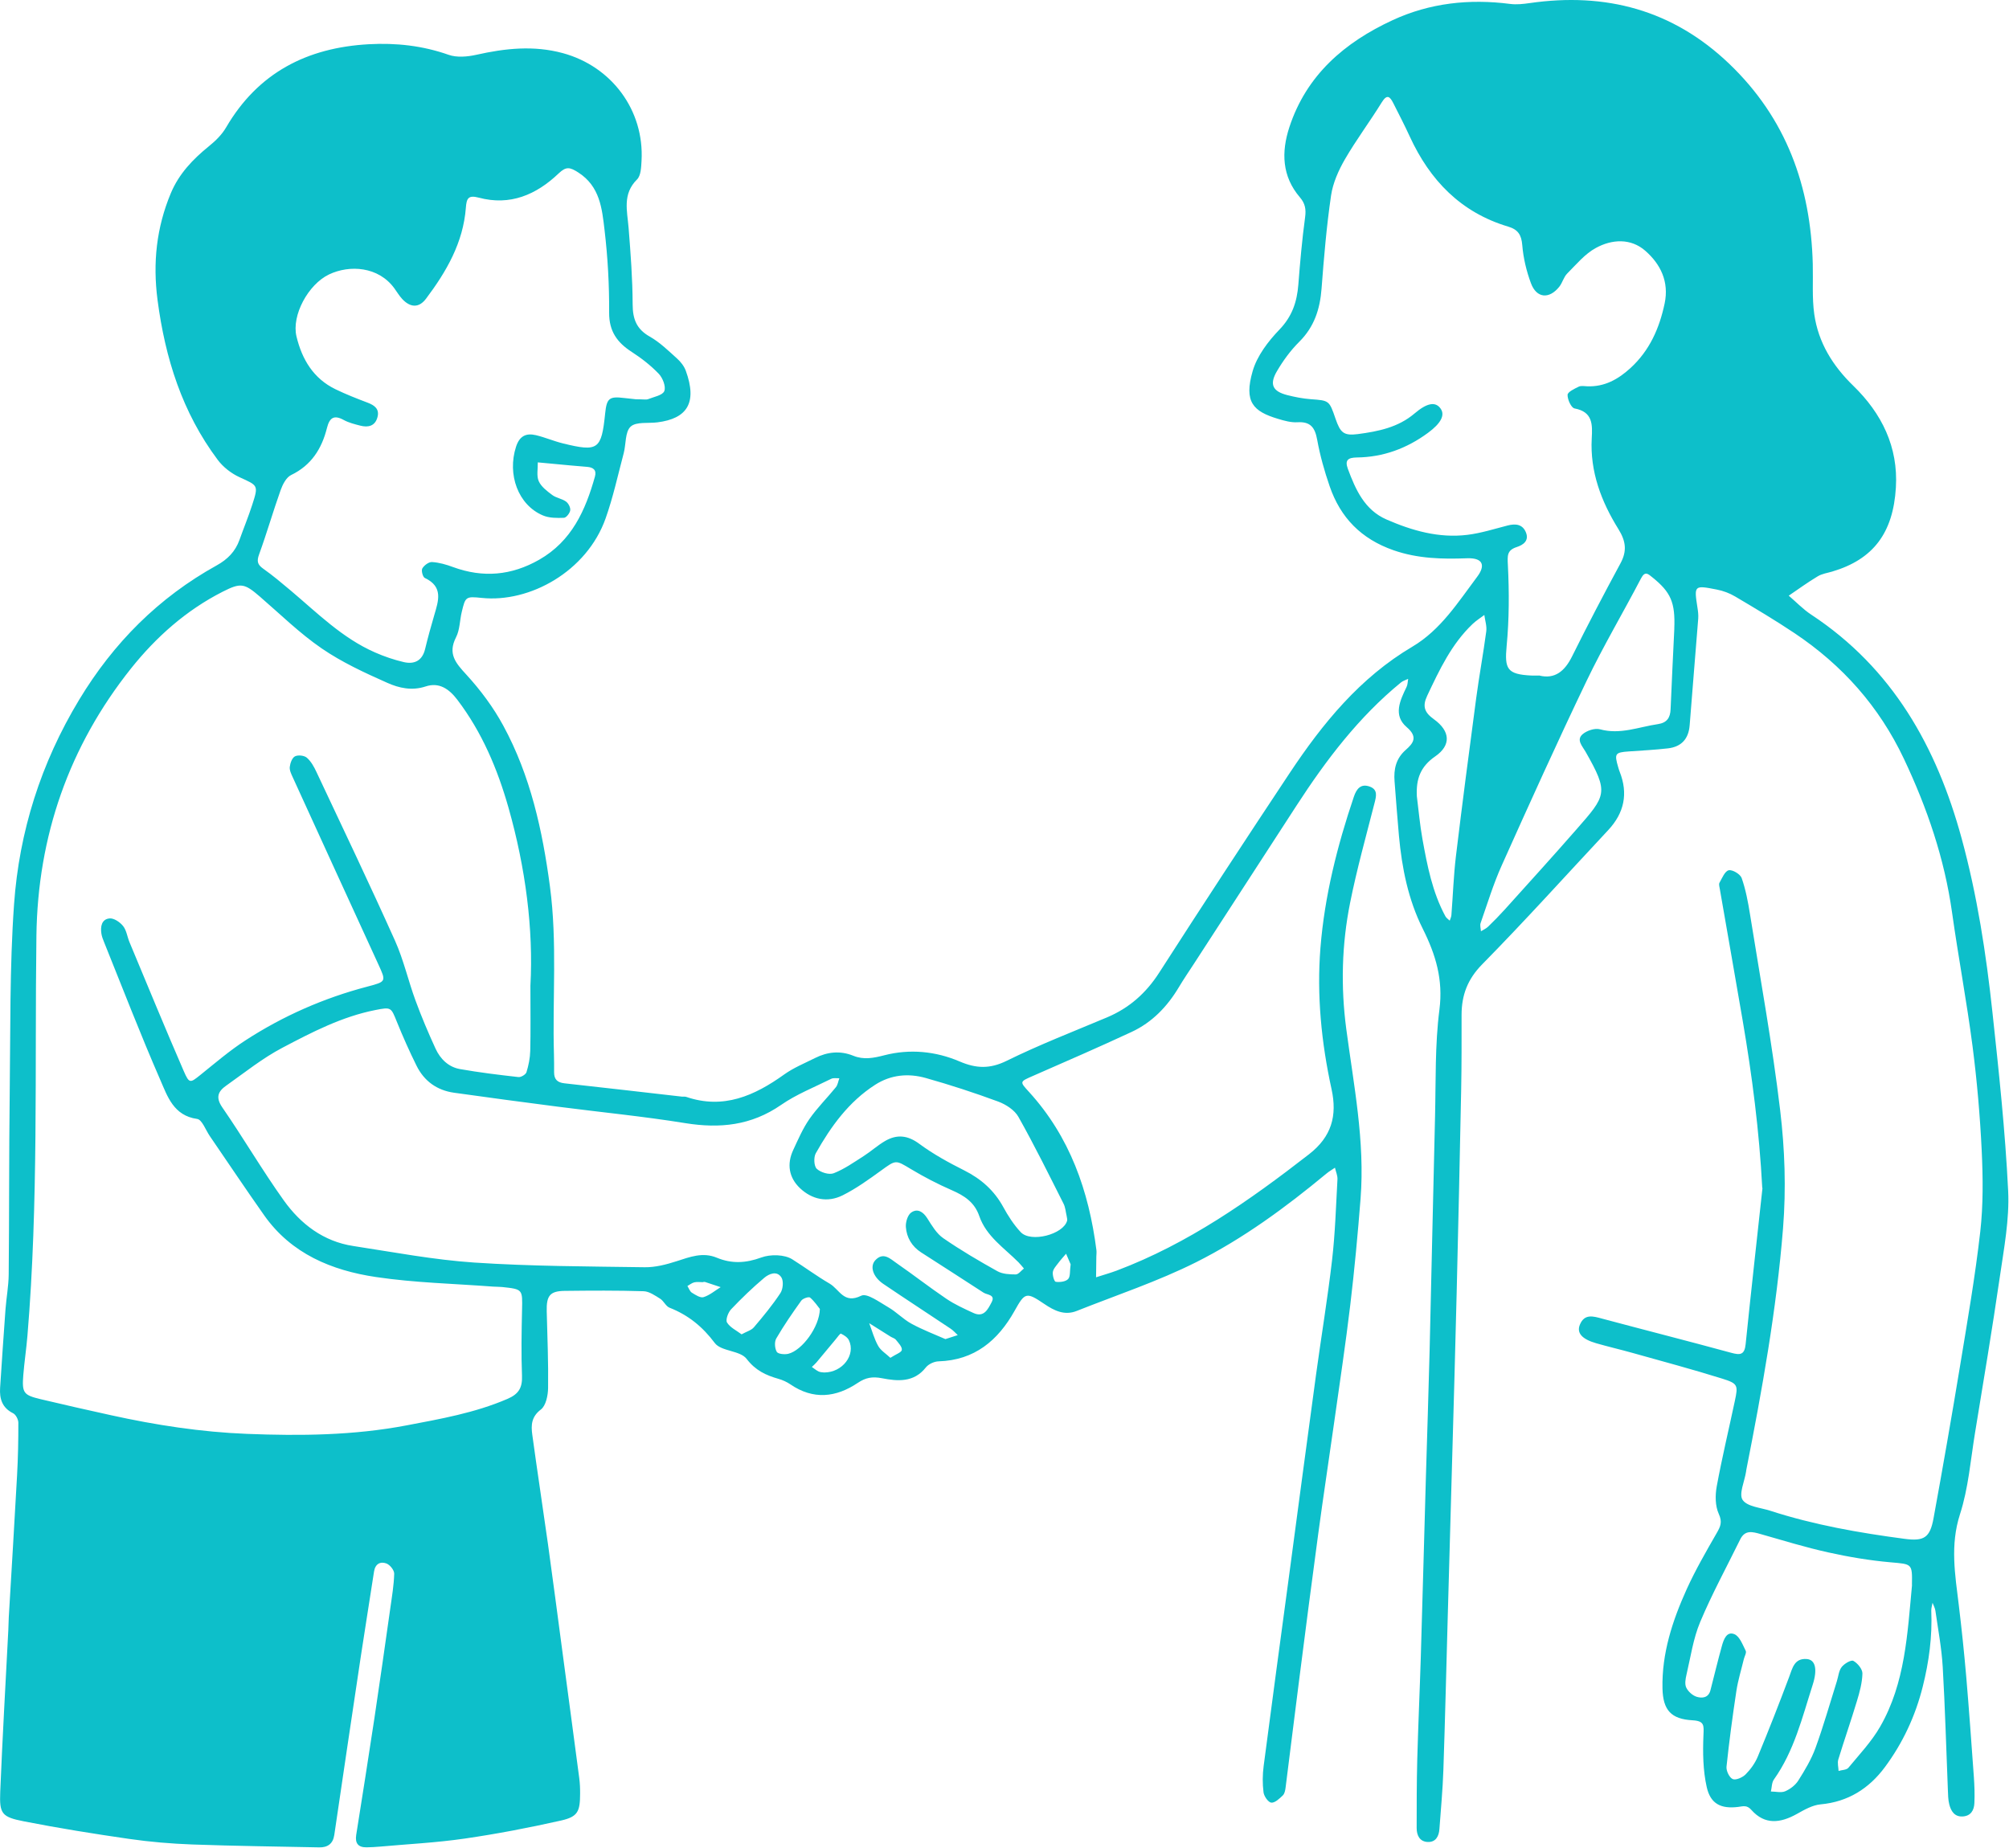 <?xml version="1.0" encoding="UTF-8"?> <svg xmlns="http://www.w3.org/2000/svg" viewBox="0 0 227.122 208.973" fill="none"><path d="M199.227 134.322C198.894 127.916 198.081 121.629 197.01 115.372C196.163 110.424 195.29 105.481 194.432 100.538C194.393 100.295 194.293 99.987 194.393 99.809C194.69 99.283 195.002 98.495 195.439 98.401C195.865 98.312 196.747 98.842 196.901 99.283C197.357 100.592 197.62 101.981 197.838 103.354C199.023 110.746 200.372 118.124 201.254 125.556C201.775 129.944 201.934 134.367 201.577 138.869C200.843 148.091 199.212 157.139 197.427 166.182C197.412 166.262 197.407 166.346 197.392 166.426C197.223 167.511 196.559 168.939 197.01 169.598C197.536 170.362 199.038 170.466 200.129 170.818C205.082 172.425 210.189 173.317 215.335 173.997C217.517 174.284 218.191 173.873 218.593 171.661C219.644 165.915 220.645 160.159 221.597 154.392C222.425 149.36 223.298 144.327 223.873 139.265C224.215 136.246 224.18 133.157 224.037 130.112C223.848 126.166 223.506 122.214 223 118.297C222.346 113.245 221.394 108.228 220.685 103.18C219.827 97.077 217.874 91.365 215.241 85.797C212.435 79.868 208.285 75.217 202.9 71.607C200.709 70.14 198.438 68.791 196.168 67.448C195.543 67.076 194.819 66.803 194.1 66.664C191.512 66.153 191.512 66.183 191.903 68.712C191.968 69.119 192.018 69.54 191.988 69.946C191.676 73.963 191.328 77.979 191.021 81.995C190.902 83.551 190.084 84.439 188.567 84.617C187.099 84.786 185.622 84.86 184.144 84.964C182.582 85.074 182.488 85.207 182.949 86.774C182.994 86.933 183.043 87.091 183.103 87.245C184.09 89.729 183.624 91.92 181.809 93.864C177.074 98.931 172.433 104.088 167.574 109.026C165.908 110.717 165.239 112.516 165.234 114.743C165.234 117.554 165.244 120.36 165.189 123.171C165.036 130.846 164.867 138.521 164.679 146.196C164.525 152.548 164.342 158.899 164.163 165.25C164.004 171.026 163.836 176.798 163.677 182.574C163.514 188.429 163.375 194.29 163.177 200.145C163.102 202.367 162.889 204.588 162.73 206.804C162.671 207.637 162.309 208.311 161.402 208.271C160.504 208.232 160.157 207.528 160.157 206.705C160.157 204.142 160.157 201.583 160.222 199.02C160.326 195.143 160.504 191.27 160.623 187.398C160.826 180.635 161.005 173.868 161.198 167.105C161.337 162.32 161.501 157.541 161.62 152.756C161.838 143.926 162.011 135.095 162.234 126.27C162.334 122.229 162.215 118.154 162.73 114.162C163.167 110.761 162.314 107.945 160.836 104.99C159.21 101.742 158.486 98.148 158.154 94.509C157.966 92.456 157.822 90.403 157.658 88.351C157.549 86.973 157.812 85.763 158.932 84.781C159.785 84.032 160.326 83.323 159.027 82.213C157.475 80.884 158.273 79.203 159.017 77.671C159.146 77.403 159.141 77.066 159.195 76.759C158.922 76.893 158.61 76.977 158.382 77.165C153.602 81.077 149.924 85.926 146.587 91.068C142.724 97.022 138.862 102.977 135 108.937C134.415 109.834 133.81 110.722 133.259 111.644C131.956 113.825 130.245 115.6 127.939 116.676C124.276 118.382 120.567 119.993 116.863 121.615C115.257 122.319 115.247 122.274 116.328 123.459C120.954 128.531 123.095 134.664 123.953 141.348C123.983 141.591 123.948 141.843 123.943 142.091C123.933 142.87 123.923 143.643 123.913 144.422C124.692 144.169 125.485 143.95 126.254 143.663C134.311 140.624 141.247 135.75 147.985 130.514C150.543 128.526 151.193 126.156 150.533 123.142C149.383 117.881 148.853 112.536 149.279 107.172C149.745 101.321 151.178 95.644 153.057 90.086C153.364 89.179 153.85 88.574 154.857 88.941C155.789 89.283 155.591 90.027 155.392 90.805C154.436 94.553 153.389 98.292 152.631 102.085C151.689 106.795 151.565 111.55 152.199 116.344C153.042 122.705 154.321 129.047 153.816 135.517C153.503 139.538 153.127 143.554 152.651 147.555C152.125 151.963 151.461 156.356 150.841 160.753C150.246 164.988 149.596 169.217 149.026 173.451C148.287 178.915 147.583 184.383 146.884 189.852C146.359 193.933 145.863 198.013 145.342 202.094C145.303 202.416 145.233 202.813 145.02 203.011C144.643 203.373 144.128 203.864 143.721 203.824C143.379 203.789 142.898 203.1 142.844 202.654C142.72 201.682 142.729 200.666 142.858 199.689C143.781 192.594 144.747 185.504 145.699 178.414C146.726 170.749 147.737 163.084 148.783 155.423C149.373 151.105 150.092 146.801 150.593 142.473C150.945 139.449 151.034 136.394 151.203 133.355C151.228 132.919 151.019 132.473 150.92 132.031C150.593 132.255 150.241 132.458 149.939 132.711C145.352 136.513 140.543 140.049 135.228 142.716C130.895 144.888 126.249 146.43 121.732 148.224C120.354 148.775 119.198 148.21 118.043 147.426C116.01 146.043 115.857 146.147 114.701 148.215C112.822 151.571 110.175 153.802 106.109 153.926C105.613 153.941 104.969 154.234 104.666 154.62C103.308 156.346 101.449 156.177 99.708 155.835C98.612 155.622 97.859 155.766 96.976 156.36C94.502 158.022 91.944 158.299 89.356 156.529C88.954 156.256 88.488 156.043 88.022 155.909C86.594 155.503 85.419 154.967 84.403 153.643C83.669 152.687 81.527 152.811 80.808 151.854C79.415 149.995 77.808 148.696 75.696 147.862C75.275 147.699 75.042 147.104 74.635 146.846C74.055 146.484 73.396 146.018 72.761 145.998C69.791 145.904 66.812 145.924 63.837 145.959C62.171 145.978 61.764 146.504 61.809 148.274C61.883 151.16 62.002 154.05 61.963 156.936C61.953 157.774 61.719 158.939 61.15 159.37C60.069 160.188 60.029 161.145 60.173 162.201C60.738 166.356 61.377 170.501 61.958 174.651C62.528 178.726 63.053 182.807 63.599 186.882C64.228 191.612 64.868 196.337 65.488 201.068C65.562 201.638 65.587 202.218 65.582 202.798C65.577 204.831 65.329 205.416 63.425 205.847C59.821 206.66 56.177 207.359 52.517 207.89C49.344 208.351 46.127 208.51 42.934 208.797C42.443 208.842 41.947 208.866 41.451 208.876C40.489 208.891 40.122 208.415 40.271 207.468C40.965 203.08 41.664 198.698 42.324 194.305C42.948 190.16 43.533 186.005 44.123 181.85C44.307 180.551 44.53 179.242 44.565 177.938C44.575 177.542 44.079 176.922 43.677 176.778C42.993 176.53 42.418 176.827 42.284 177.7C41.803 180.873 41.278 184.041 40.802 187.215C39.785 193.968 38.789 200.72 37.792 207.478C37.643 208.48 37.038 208.901 36.086 208.881C31.302 208.782 26.517 208.728 21.733 208.554C19.348 208.465 16.958 208.266 14.598 207.924C10.617 207.349 6.636 206.71 2.689 205.936C0.195 205.445 -0.073 205.079 0.026 202.614C0.274 196.521 0.626 190.432 0.939 184.339C0.963 183.843 0.968 183.347 0.993 182.852C1.306 177.507 1.638 172.162 1.93 166.812C2.039 164.834 2.079 162.851 2.074 160.867C2.074 160.501 1.791 159.95 1.484 159.797C0.245 159.182 -0.068 158.165 0.012 156.921C0.205 153.961 0.403 151.001 0.621 148.041C0.721 146.732 0.968 145.423 0.983 144.114C1.048 137.341 1.013 130.564 1.097 123.786C1.187 116.607 1.082 109.408 1.588 102.253C2.168 94.023 4.632 86.273 8.941 79.134C12.828 72.693 17.93 67.567 24.509 63.922C25.724 63.248 26.607 62.356 27.073 61.047C27.544 59.728 28.079 58.429 28.51 57.095C29.239 54.839 29.18 54.919 27.078 53.957C26.146 53.53 25.223 52.812 24.613 51.993C20.602 46.638 18.674 40.51 17.811 33.926C17.261 29.717 17.687 25.731 19.313 21.843C20.235 19.642 21.807 18.001 23.632 16.523C24.371 15.928 25.094 15.214 25.565 14.401C29.18 8.214 34.723 5.383 41.699 5.001C44.773 4.832 47.768 5.159 50.713 6.196C51.645 6.528 52.845 6.419 53.846 6.196C57.109 5.462 60.341 5.115 63.628 6.007C69.172 7.515 72.845 12.487 72.528 18.174C72.488 18.898 72.459 19.855 72.022 20.286C70.342 21.947 70.912 23.851 71.065 25.775C71.294 28.646 71.512 31.526 71.522 34.402C71.527 36.063 71.948 37.208 73.46 38.061C74.591 38.701 75.557 39.653 76.534 40.53C76.951 40.902 77.342 41.403 77.531 41.919C78.865 45.588 77.645 47.333 74.328 47.754C73.287 47.888 71.918 47.66 71.294 48.24C70.654 48.835 70.783 50.223 70.51 51.25C69.856 53.714 69.315 56.223 68.463 58.622C66.336 64.612 59.89 68.171 54.466 67.606C52.636 67.413 52.617 67.487 52.205 69.178C51.972 70.135 51.992 71.211 51.555 72.059C50.604 73.923 51.506 74.959 52.716 76.273C54.317 78.018 55.775 79.977 56.9 82.054C59.969 87.706 61.328 93.889 62.171 100.225C63.019 106.567 62.439 112.923 62.627 119.269C62.647 119.929 62.642 120.593 62.642 121.252C62.642 122.056 63.024 122.408 63.837 122.492C68.254 122.973 72.667 123.493 77.085 123.994C77.248 124.014 77.427 123.974 77.576 124.024C81.795 125.462 85.295 123.895 88.652 121.491C89.713 120.732 90.962 120.221 92.142 119.631C93.536 118.932 94.983 118.773 96.456 119.369C97.656 119.854 98.741 119.636 99.996 119.314C102.847 118.58 105.777 118.858 108.484 120.018C110.358 120.821 111.905 120.881 113.809 119.944C117.503 118.124 121.36 116.632 125.163 115.03C127.672 113.969 129.566 112.288 131.053 109.973C135.912 102.407 140.84 94.881 145.813 87.389C149.537 81.786 153.746 76.625 159.661 73.125C162.889 71.216 164.842 68.087 167.014 65.192C167.867 64.056 167.807 63.055 165.844 63.124C163.048 63.228 160.291 63.174 157.544 62.217C153.885 60.938 151.545 58.538 150.32 54.978C149.73 53.267 149.234 51.507 148.912 49.732C148.664 48.364 148.178 47.655 146.686 47.744C145.972 47.789 145.213 47.581 144.509 47.367C141.658 46.52 140.612 45.444 141.614 41.968C142.11 40.243 143.364 38.597 144.643 37.268C146.081 35.776 146.626 34.134 146.78 32.186C146.978 29.642 147.202 27.094 147.544 24.57C147.668 23.663 147.554 23.008 146.959 22.314C144.921 19.934 144.846 17.193 145.764 14.386C147.697 8.481 152.016 4.788 157.44 2.279C161.644 0.335 166.117 -0.151 170.718 0.444C171.442 0.539 172.2 0.454 172.929 0.35C181.521 -0.889 189.107 1.109 195.483 7.202C201.949 13.38 204.71 21.075 204.938 29.841C204.988 31.74 204.844 33.663 205.107 35.527C205.563 38.73 207.189 41.358 209.524 43.624C212.737 46.748 214.611 50.536 214.334 55.127C214.026 60.249 211.795 63.243 207.135 64.626C206.579 64.79 205.974 64.874 205.494 65.167C204.368 65.841 203.307 66.615 202.221 67.353C203.064 68.072 203.842 68.89 204.76 69.495C213.962 75.559 218.945 84.454 221.766 94.791C223.526 101.242 224.538 107.836 225.251 114.47C225.975 121.178 226.699 127.901 227.026 134.639C227.185 137.887 226.545 141.199 226.074 144.451C225.222 150.312 224.24 156.152 223.283 161.998C222.777 165.082 222.534 168.265 221.582 171.21C220.452 174.705 221.027 178.042 221.444 181.473C221.771 184.17 222.053 186.868 222.287 189.575C222.609 193.348 222.876 197.126 223.149 200.904C223.219 201.891 223.253 202.887 223.209 203.874C223.174 204.677 222.812 205.331 221.89 205.386C220.963 205.441 220.566 204.781 220.373 204.032C220.229 203.482 220.234 202.892 220.209 202.317C220.021 197.706 219.897 193.085 219.629 188.479C219.505 186.352 219.103 184.24 218.801 182.123C218.756 181.815 218.588 181.523 218.479 181.225C218.429 181.523 218.325 181.825 218.335 182.123C218.459 185.033 218.082 187.874 217.373 190.695C216.54 194.027 215.117 197.081 213.084 199.818C211.294 202.228 208.93 203.735 205.821 204.018C204.899 204.102 203.981 204.632 203.139 205.103C201.289 206.135 199.524 206.373 197.992 204.642C197.486 204.067 197.07 204.236 196.485 204.31C194.566 204.543 193.376 203.968 192.95 202.069C192.523 200.18 192.499 198.157 192.578 196.208C192.623 195.113 192.717 194.587 191.348 194.513C188.924 194.379 188.002 193.368 187.947 190.903C187.863 186.942 189.073 183.253 190.679 179.703C191.666 177.527 192.87 175.444 194.06 173.372C194.497 172.618 194.745 172.112 194.308 171.165C193.902 170.278 193.897 169.068 194.08 168.067C194.675 164.829 195.444 161.626 196.128 158.403C196.505 156.638 196.485 156.44 194.715 155.885C191.338 154.829 187.912 153.916 184.506 152.959C183.158 152.583 181.789 152.265 180.445 151.878C178.834 151.412 178.224 150.713 178.611 149.776C179.132 148.517 180.113 148.824 181.125 149.097C185.979 150.396 190.848 151.631 195.697 152.954C196.708 153.232 197.223 153.222 197.347 151.997C197.952 146.107 198.612 140.222 199.251 134.332L199.227 134.322ZM59.964 111.45C60.312 105.069 59.419 98.143 57.495 91.355C56.251 86.968 54.501 82.808 51.709 79.129C50.767 77.889 49.642 77.111 48.115 77.617C46.563 78.132 45.1 77.795 43.791 77.21C41.243 76.08 38.665 74.89 36.379 73.323C33.875 71.607 31.679 69.441 29.368 67.448C27.628 65.945 27.211 65.871 25.189 66.897C21.059 68.99 17.642 72.034 14.811 75.584C7.801 84.389 4.266 94.544 4.117 105.793C3.918 120.886 4.36 135.988 3.1 151.055C2.976 152.533 2.753 154.001 2.634 155.478C2.476 157.496 2.649 157.739 4.593 158.205C7.235 158.835 9.883 159.43 12.536 160.015C17.608 161.135 22.744 161.924 27.926 162.127C33.94 162.365 39.964 162.305 45.918 161.175C49.8 160.436 53.688 159.757 57.361 158.175C58.646 157.625 59.062 156.911 59.013 155.562C58.918 153.088 58.963 150.604 59.018 148.13C59.072 145.775 59.112 145.775 56.767 145.522C56.439 145.488 56.107 145.502 55.775 145.478C51.347 145.141 46.88 145.046 42.497 144.392C37.504 143.648 32.933 141.769 29.859 137.406C27.772 134.446 25.759 131.431 23.711 128.442C23.25 127.767 22.843 126.597 22.288 126.518C19.616 126.146 18.927 123.95 18.113 122.085C15.872 116.949 13.859 111.713 11.762 106.517C11.638 106.215 11.514 105.897 11.465 105.575C11.336 104.772 11.485 103.934 12.382 103.845C12.873 103.795 13.567 104.266 13.914 104.703C14.306 105.193 14.385 105.922 14.638 106.527C16.671 111.396 18.674 116.275 20.776 121.114C21.401 122.551 21.505 122.462 22.655 121.54C24.326 120.197 25.962 118.788 27.757 117.628C32.006 114.872 36.602 112.849 41.516 111.559C43.682 110.989 43.667 110.989 42.77 109.031C39.537 101.986 36.31 94.935 33.092 87.88C32.923 87.513 32.715 87.086 32.76 86.715C32.809 86.283 33.022 85.688 33.345 85.52C33.692 85.341 34.396 85.416 34.688 85.673C35.164 86.085 35.506 86.705 35.779 87.295C38.764 93.641 41.788 99.972 44.659 106.368C45.626 108.525 46.151 110.88 46.969 113.111C47.649 114.966 48.422 116.79 49.245 118.58C49.781 119.745 50.708 120.653 52.007 120.881C54.193 121.267 56.4 121.535 58.611 121.783C58.903 121.818 59.434 121.496 59.518 121.238C59.756 120.459 59.925 119.636 59.945 118.823C59.999 116.592 59.964 114.361 59.964 111.45ZM106.878 151.412C107.537 151.199 107.909 151.08 108.276 150.961C108.008 150.713 107.77 150.431 107.468 150.232C104.934 148.537 102.376 146.876 99.852 145.165C98.687 144.372 98.3 143.182 98.97 142.478C99.872 141.531 100.65 142.334 101.354 142.82C103.253 144.134 105.073 145.557 106.987 146.851C107.934 147.491 109 147.976 110.046 148.457C111.246 149.013 111.692 148.016 112.099 147.253C112.575 146.37 111.598 146.425 111.196 146.162C108.851 144.63 106.486 143.127 104.131 141.605C103.095 140.936 102.495 139.929 102.41 138.735C102.371 138.189 102.614 137.376 103.015 137.099C103.714 136.608 104.354 136.999 104.835 137.758C105.346 138.566 105.876 139.473 106.63 139.994C108.593 141.352 110.666 142.567 112.753 143.732C113.338 144.06 114.131 144.099 114.83 144.099C115.138 144.099 115.45 143.668 115.758 143.43C115.554 143.197 115.366 142.949 115.148 142.731C113.531 141.105 111.503 139.796 110.71 137.5C110.17 135.928 109.015 135.19 107.592 134.57C106.015 133.881 104.473 133.083 102.995 132.195C101.235 131.139 101.305 131.124 99.609 132.354C98.211 133.365 96.793 134.391 95.261 135.155C93.56 136.003 91.81 135.641 90.442 134.347C89.187 133.157 88.929 131.625 89.678 130.023C90.233 128.833 90.759 127.604 91.498 126.538C92.385 125.259 93.511 124.148 94.497 122.933C94.715 122.666 94.76 122.259 94.889 121.917C94.582 121.932 94.225 121.852 93.972 121.981C92.058 122.933 90.03 123.732 88.29 124.941C84.938 127.257 81.393 127.624 77.481 126.994C72.697 126.22 67.863 125.754 63.053 125.13C59.141 124.624 55.229 124.103 51.323 123.553C49.394 123.28 47.946 122.234 47.088 120.494C46.285 118.873 45.546 117.212 44.867 115.536C44.203 113.9 44.242 113.845 42.423 114.207C38.655 114.951 35.263 116.711 31.922 118.471C29.676 119.651 27.658 121.277 25.575 122.75C24.678 123.38 24.336 124.059 25.129 125.209C27.514 128.665 29.636 132.304 32.075 135.72C33.989 138.398 36.557 140.371 39.944 140.886C44.49 141.581 49.037 142.448 53.613 142.756C60.029 143.182 66.47 143.192 72.9 143.286C74.095 143.301 75.33 142.979 76.485 142.607C77.997 142.121 79.45 141.546 81.041 142.21C82.717 142.904 84.309 142.83 86.064 142.185C87.1 141.804 88.687 141.833 89.574 142.394C90.982 143.281 92.326 144.283 93.788 145.136C94.919 145.795 95.385 147.486 97.368 146.504C98.018 146.182 99.44 147.243 100.427 147.813C101.349 148.343 102.108 149.166 103.04 149.672C104.324 150.371 105.707 150.892 106.883 151.412H106.878ZM174.04 76.387C175.77 76.808 176.89 75.906 177.728 74.215C179.484 70.675 181.318 67.175 183.197 63.699C183.956 62.301 183.812 61.191 182.969 59.832C181.031 56.713 179.741 53.337 179.95 49.559C180.034 48.012 180.084 46.569 178.006 46.182C177.634 46.113 177.203 45.176 177.218 44.645C177.223 44.323 177.991 43.956 178.472 43.723C178.74 43.589 179.122 43.669 179.454 43.679C181.397 43.748 182.929 42.895 184.323 41.621C186.489 39.638 187.595 37.129 188.19 34.318C188.71 31.854 187.734 29.87 186.008 28.358C184.362 26.915 182.235 27.044 180.426 28.031C179.176 28.705 178.199 29.905 177.168 30.936C176.776 31.333 176.638 31.968 176.286 32.414C175.145 33.852 173.712 33.733 173.078 32.027C172.567 30.659 172.215 29.176 172.096 27.724C172.002 26.549 171.615 25.954 170.499 25.621C165.155 24.025 161.654 20.391 159.374 15.428C158.789 14.153 158.144 12.909 157.51 11.654C157.133 10.911 156.805 10.608 156.206 11.58C154.867 13.752 153.325 15.804 152.046 18.011C151.322 19.265 150.687 20.693 150.479 22.106C149.968 25.602 149.671 29.132 149.403 32.657C149.224 34.967 148.575 36.965 146.879 38.651C145.898 39.628 145.05 40.788 144.351 41.988C143.488 43.466 143.88 44.249 145.511 44.67C146.384 44.893 147.281 45.067 148.173 45.136C150.266 45.29 150.271 45.26 150.989 47.358C151.53 48.919 151.902 49.291 153.508 49.083C155.794 48.781 158.06 48.334 159.914 46.753C161.352 45.528 162.289 45.394 162.859 46.192C163.395 46.936 162.894 47.868 161.441 48.939C159.046 50.704 156.379 51.691 153.404 51.726C152.422 51.74 152.006 52.003 152.378 53.01C153.255 55.365 154.267 57.66 156.751 58.741C159.651 60.005 162.681 60.868 165.879 60.476C167.42 60.288 168.928 59.807 170.445 59.416C171.352 59.182 172.141 59.277 172.513 60.209C172.884 61.136 172.21 61.617 171.471 61.855C170.356 62.217 170.415 62.832 170.47 63.908C170.623 66.937 170.619 69.996 170.331 73.016C170.083 75.638 170.376 76.243 173.098 76.382C173.345 76.397 173.593 76.382 174.049 76.382L174.04 76.387ZM71.938 45.146C72.781 45.146 73.054 45.216 73.272 45.131C73.926 44.873 74.913 44.695 75.101 44.219C75.305 43.713 74.923 42.732 74.477 42.266C73.579 41.328 72.523 40.505 71.428 39.797C69.781 38.735 68.854 37.471 68.864 35.359C68.884 32.235 68.711 29.092 68.344 25.993C68.061 23.589 67.828 21.075 65.379 19.503C64.422 18.888 64 18.804 63.152 19.612C60.634 22.017 57.669 23.296 54.129 22.349C52.924 22.027 52.746 22.443 52.666 23.494C52.369 27.431 50.47 30.708 48.164 33.772C47.361 34.843 46.384 34.794 45.457 33.792C45.125 33.43 44.872 32.994 44.58 32.597C42.78 30.128 39.527 29.925 37.207 31.026C34.827 32.161 32.948 35.676 33.518 38.041C34.138 40.624 35.427 42.801 37.926 44.011C39.111 44.586 40.341 45.067 41.57 45.533C42.353 45.83 42.919 46.252 42.676 47.164C42.408 48.181 41.625 48.359 40.727 48.126C40.088 47.962 39.428 47.799 38.858 47.487C37.742 46.872 37.252 47.248 36.964 48.389C36.379 50.729 35.204 52.608 32.908 53.714C32.363 53.977 31.956 54.775 31.728 55.414C30.871 57.819 30.167 60.278 29.294 62.678C29.011 63.452 29.101 63.838 29.76 64.304C30.836 65.063 31.847 65.916 32.854 66.763C35.878 69.312 38.694 72.148 42.393 73.769C43.439 74.23 44.545 74.607 45.656 74.865C46.85 75.137 47.743 74.706 48.06 73.382C48.368 72.098 48.72 70.829 49.091 69.565C49.567 67.943 50.143 66.342 48.025 65.35C47.797 65.241 47.604 64.517 47.743 64.275C47.946 63.922 48.477 63.526 48.843 63.55C49.642 63.6 50.455 63.833 51.213 64.116C54.6 65.36 57.818 65.078 60.956 63.288C64.63 61.191 66.187 57.71 67.258 53.892C67.466 53.149 67.079 52.841 66.365 52.787C65.056 52.687 63.747 52.554 62.444 52.434C61.893 52.385 61.343 52.331 60.798 52.281C60.817 53 60.639 53.803 60.906 54.408C61.184 55.033 61.848 55.533 62.434 55.97C62.885 56.307 63.529 56.381 63.985 56.708C64.258 56.902 64.511 57.388 64.466 57.7C64.422 58.022 64.02 58.538 63.757 58.548C62.964 58.578 62.087 58.583 61.377 58.28C58.571 57.095 57.327 53.649 58.338 50.516C58.735 49.286 59.479 48.949 60.574 49.202C61.611 49.445 62.602 49.881 63.638 50.134C67.62 51.116 67.996 50.843 68.413 46.753C68.591 45.022 68.879 44.794 70.565 45.002C71.219 45.082 71.874 45.141 71.943 45.151L71.938 45.146ZM216.149 179.202C216.193 176.763 216.163 176.867 213.734 176.649C211.369 176.441 209.004 176.044 206.684 175.528C204.115 174.958 201.591 174.185 199.058 173.461C198.136 173.198 197.278 172.95 196.733 174.061C195.211 177.165 193.549 180.209 192.211 183.392C191.423 185.271 191.13 187.358 190.659 189.361C190.55 189.832 190.446 190.418 190.634 190.814C190.843 191.255 191.338 191.702 191.799 191.85C192.419 192.044 193.148 191.989 193.371 191.112C193.802 189.441 194.204 187.76 194.665 186.099C194.864 185.38 195.206 184.418 196.073 184.775C196.668 185.018 197.01 185.965 197.357 186.654C197.467 186.878 197.223 187.274 197.144 187.596C196.857 188.796 196.485 189.986 196.301 191.201C195.87 194.042 195.488 196.893 195.186 199.749C195.136 200.215 195.503 200.988 195.885 201.157C196.237 201.315 196.996 200.978 197.343 200.631C197.913 200.056 198.419 199.352 198.726 198.608C199.955 195.643 201.125 192.658 202.251 189.654C202.638 188.628 202.841 187.477 204.259 187.586C205.236 187.661 205.494 188.737 204.928 190.502C203.748 194.181 202.841 197.974 200.545 201.206C200.292 201.558 200.312 202.109 200.203 202.565C200.744 202.565 201.359 202.733 201.815 202.54C202.385 202.297 202.975 201.846 203.302 201.325C204.046 200.15 204.78 198.925 205.251 197.626C206.153 195.152 206.867 192.614 207.66 190.1C207.834 189.555 207.878 188.91 208.206 188.489C208.498 188.112 209.272 187.651 209.529 187.795C210.01 188.058 210.561 188.732 210.551 189.223C210.526 190.274 210.234 191.335 209.926 192.351C209.262 194.557 208.498 196.739 207.824 198.945C207.705 199.337 207.839 199.803 207.854 200.239C208.23 200.125 208.756 200.135 208.964 199.882C210.214 198.37 211.592 196.913 212.559 195.227C215.395 190.289 215.638 184.716 216.158 179.222L216.149 179.202ZM189.281 71.087C189.405 68.107 188.884 66.957 186.807 65.281C186.311 64.879 185.974 64.532 185.518 65.405C183.495 69.277 181.263 73.045 179.374 76.977C176.058 83.889 172.904 90.875 169.766 97.87C168.824 99.967 168.149 102.189 167.386 104.37C167.292 104.643 167.406 104.99 167.425 105.297C167.693 105.129 168.001 105 168.224 104.787C168.878 104.157 169.513 103.508 170.123 102.833C172.825 99.834 175.542 96.844 178.199 93.805C181.606 89.913 181.903 89.665 179.246 84.989C178.884 84.354 178.185 83.665 178.908 83.026C179.384 82.609 180.302 82.302 180.882 82.461C183.172 83.09 185.265 82.193 187.431 81.876C188.438 81.727 188.825 81.167 188.864 80.2C188.988 77.161 189.142 74.121 189.286 71.082L189.281 71.087ZM120.577 137.436C120.483 137.054 120.453 136.533 120.24 136.107C118.574 132.81 116.943 129.493 115.133 126.28C114.701 125.512 113.72 124.877 112.852 124.555C110.155 123.558 107.418 122.666 104.652 121.887C102.693 121.337 100.725 121.51 98.945 122.651C95.95 124.574 93.932 127.371 92.227 130.4C91.974 130.851 92.013 131.853 92.336 132.155C92.772 132.567 93.734 132.864 94.259 132.656C95.459 132.185 96.55 131.411 97.651 130.708C98.479 130.177 99.217 129.503 100.06 129.012C101.394 128.239 102.609 128.352 103.932 129.334C105.509 130.499 107.255 131.456 109.015 132.339C110.924 133.301 112.401 134.609 113.427 136.489C113.973 137.49 114.612 138.482 115.391 139.315C116.531 140.539 120.22 139.578 120.641 138.021C120.681 137.872 120.612 137.698 120.577 137.431V137.436ZM160.172 89.982C160.38 91.613 160.519 93.254 160.811 94.871C161.352 97.87 161.932 100.875 163.404 103.602C163.509 103.8 163.732 103.934 163.895 104.098C163.96 103.889 164.069 103.681 164.084 103.468C164.257 101.252 164.332 99.02 164.595 96.814C165.313 90.855 166.092 84.905 166.885 78.955C167.222 76.427 167.688 73.918 168.025 71.389C168.105 70.789 167.887 70.155 167.807 69.535C167.361 69.872 166.88 70.174 166.478 70.556C164.094 72.827 162.73 75.742 161.352 78.658C160.782 79.863 161.03 80.552 162.105 81.325C163.965 82.664 164.079 84.265 162.254 85.525C160.564 86.69 160.088 88.108 160.177 89.982H160.172ZM83.838 150.872C84.418 150.55 84.943 150.416 85.231 150.074C86.287 148.834 87.328 147.57 88.225 146.211C88.518 145.77 88.602 144.863 88.344 144.446C87.834 143.638 86.936 144.03 86.396 144.486C85.087 145.592 83.843 146.787 82.662 148.031C82.32 148.388 82.008 149.226 82.191 149.533C82.534 150.098 83.252 150.431 83.838 150.872ZM92.683 147.996C92.465 147.729 92.083 147.144 91.577 146.712C91.433 146.593 90.759 146.816 90.585 147.064C89.589 148.452 88.617 149.866 87.759 151.338C87.536 151.725 87.586 152.454 87.814 152.85C87.963 153.103 88.706 153.172 89.118 153.073C90.67 152.692 92.643 150.049 92.688 148.001L92.683 147.996ZM93.174 155.186C95.261 155.186 96.763 153.182 95.97 151.536C95.811 151.209 95.415 150.956 95.067 150.793C94.988 150.753 94.661 151.209 94.463 151.452C93.739 152.32 93.025 153.192 92.296 154.055C92.142 154.239 91.954 154.392 91.78 154.561C92.038 154.734 92.276 154.947 92.554 155.076C92.767 155.176 93.03 155.161 93.174 155.186ZM100.655 153.53C101.28 153.123 101.92 152.915 101.954 152.637C101.999 152.285 101.573 151.849 101.29 151.497C101.151 151.318 100.873 151.254 100.67 151.125C99.867 150.624 99.069 150.118 98.265 149.613C98.593 150.471 98.831 151.383 99.277 152.176C99.564 152.697 100.15 153.049 100.655 153.525V153.53ZM79.474 144.957V144.977C79.147 144.977 78.81 144.922 78.498 144.992C78.22 145.056 77.972 145.264 77.714 145.408C77.878 145.666 77.982 146.013 78.215 146.162C78.622 146.415 79.182 146.782 79.539 146.668C80.233 146.45 80.833 145.929 81.473 145.537C80.892 145.344 80.307 145.146 79.722 144.957C79.648 144.932 79.559 144.957 79.479 144.957H79.474ZM121.043 142.964C120.929 142.696 120.726 142.225 120.522 141.759C120.225 142.111 119.912 142.443 119.64 142.81C119.402 143.132 119.074 143.47 119.025 143.836C118.975 144.203 119.184 144.912 119.352 144.932C119.813 144.997 120.463 144.922 120.75 144.625C121.023 144.347 120.929 143.713 121.038 142.959L121.043 142.964Z" fill="#0DBFCA"></path></svg> 
